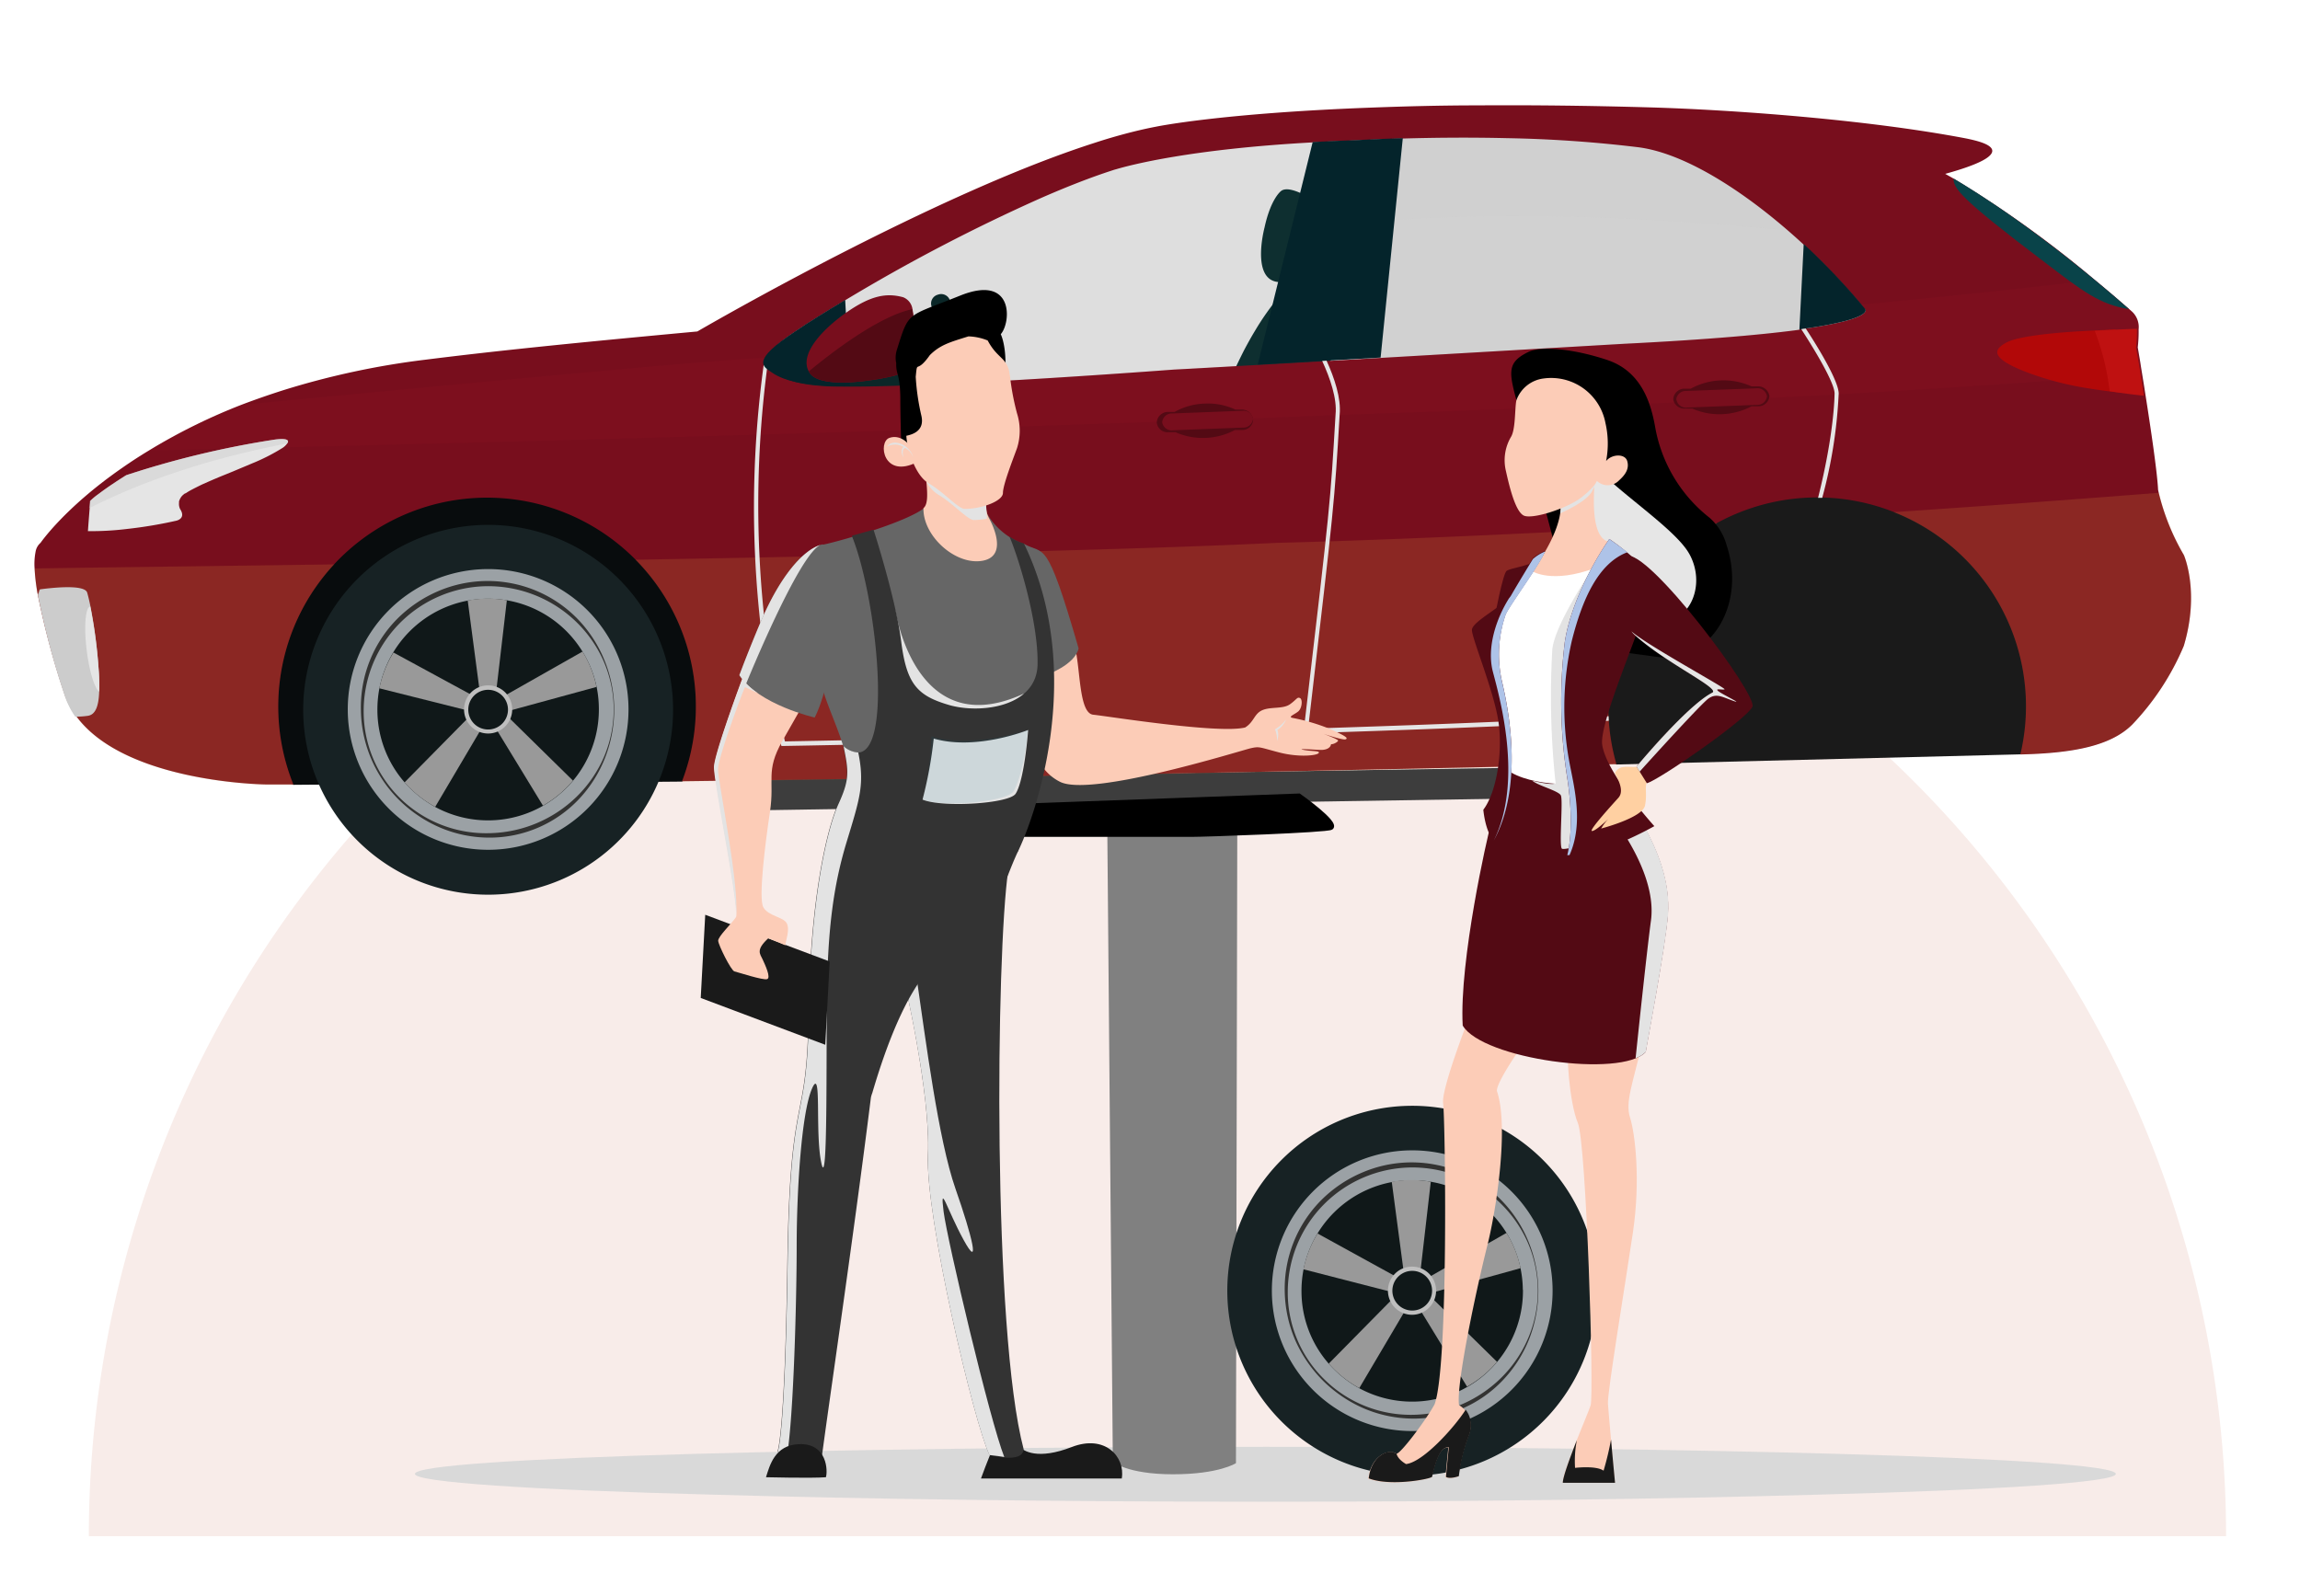 <svg xmlns="http://www.w3.org/2000/svg" viewBox="0 0 326.72 226.77"><defs><style>.cls-1{isolation:isolate;}.cls-2{fill:#f8ece9;}.cls-3{fill:#d9d9d9;}.cls-4{fill:#3d3d3d;}.cls-5{fill:gray;}.cls-6{stroke:#000;stroke-width:0.59px;}.cls-7{fill:#172224;}.cls-8{fill:#9ba1a5;}.cls-9{fill:#101819;}.cls-10{fill:#999;}.cls-11{fill:#bfbfbf;}.cls-12{fill:#333332;}.cls-13,.cls-17,.cls-18,.cls-29,.cls-41{fill:#ccc;}.cls-13{opacity:0.65;}.cls-14{fill:#0b2728;}.cls-15{fill:#0e2f30;}.cls-16{fill:#0a2024;}.cls-17{opacity:0.9;}.cls-18{opacity:0.25;}.cls-18,.cls-24{mix-blend-mode:screen;}.cls-19{fill:#080c0d;}.cls-20{fill:#1a1a1a;}.cls-21{fill:#780e1d;}.cls-22{fill:#04242b;}.cls-23{fill:#e6a042;opacity:0.17;}.cls-23,.cls-27,.cls-29,.cls-32,.cls-34,.cls-40{mix-blend-mode:multiply;}.cls-24{fill:#b1172a;}.cls-24,.cls-40{opacity:0.1;}.cls-25{fill:#b20808;}.cls-26{fill:#bf1111;}.cls-28{fill:#e5e5e5;}.cls-30{fill:#094349;}.cls-31{fill:#530a14;}.cls-32{fill:#e6e6e6;}.cls-33{fill:#fcccb7;}.cls-34{fill:#e3e3e3;}.cls-35{fill:#fff;}.cls-36{fill:#aec3e8;}.cls-37{fill:#ffd0a2;}.cls-38{fill:#666;}.cls-39{fill:#333;}.cls-40{fill:#006486;}.cls-41{opacity:0.45;}</style></defs><g class="cls-1"><g id="Layer_1" data-name="Layer 1"><path class="cls-2" d="M12.62,218.25a151.8,151.8,0,0,1,303.6,0Z"/><path class="cls-3" d="M300.56,209.4c0,1.18-16.46,2.27-42.47,2.95-21.13.6-48.43,1-78.34,1s-57.21-.39-78.34-1c-26-.68-42.47-1.77-42.47-2.95s15.28-2.16,39.76-2.85c21.46-.59,50-1,81.16-1s59.7.39,81.16,1C285.18,207.24,300.56,208.22,300.56,209.4Z"/><rect class="cls-4" x="102.46" y="109.86" width="124.76" height="4.37" transform="translate(-1.72 2.57) rotate(-0.89)"/><path class="cls-5" d="M157.29,117.4l.79,90.27s2,1.78,8.55,1.78,8.94-1.58,8.94-1.58l.19-90.86Z"/><path class="cls-6" d="M146.56,114.42S144,118.6,145,118.6h24.24c2,0,19.27-.6,19.86-1,1-.66-4.56-4.57-4.56-4.57Z"/><path class="cls-7" d="M226.88,183.15a26.27,26.27,0,1,1-26.49-26.05A26.27,26.27,0,0,1,226.88,183.15Z"/><path class="cls-8" d="M220.55,183.2a19.94,19.94,0,1,1-20.11-19.77A19.94,19.94,0,0,1,220.55,183.2Z"/><path class="cls-9" d="M216.34,183.24a15.75,15.75,0,0,1-23.23,14,16.08,16.08,0,0,1-4.34-3.48,15.62,15.62,0,0,1-3.89-10.23,16.13,16.13,0,0,1,.28-3.13,15.74,15.74,0,0,1,15.31-12.73A15.68,15.68,0,0,1,214,175.16a15.7,15.7,0,0,1,2.32,8.08Z"/><path class="cls-10" d="M203.25,167.86l-1.56,13.53-2.2,0-1.79-13.5a15.84,15.84,0,0,1,5.55,0Z"/><path class="cls-10" d="M198.76,181.62l-.81,2-12.79-3.29a15.71,15.71,0,0,1,2-5.09Z"/><path class="cls-10" d="M216,180.17l-12.49,3.45-.84-2L214,175.16A15.42,15.42,0,0,1,216,180.17Z"/><path class="cls-10" d="M212.66,193.48A15.73,15.73,0,0,1,208.4,197l-7.14-11.69L203,184Z"/><path class="cls-10" d="M200.09,185.36l-7,11.85a16.08,16.08,0,0,1-4.34-3.48l9.57-9.71Z"/><path class="cls-11" d="M204,183.34a3.42,3.42,0,1,1-3.45-3.39A3.41,3.41,0,0,1,204,183.34Z"/><path class="cls-9" d="M203.43,183.35a2.82,2.82,0,1,1-2.85-2.8A2.82,2.82,0,0,1,203.43,183.35Z"/><path class="cls-12" d="M218.52,183.22a18.89,18.89,0,0,1-1.25,6.89,18.2,18.2,0,0,1-3.76,5.95,17.44,17.44,0,0,1-12.75,5.48,18.07,18.07,0,0,1-6.93-1.41,18.9,18.9,0,0,1-5.84-3.92,19,19,0,0,1-4-5.81,18.43,18.43,0,0,1-1.49-6.88,17.84,17.84,0,0,1,5.08-12.91,18.35,18.35,0,0,1,5.86-4,17.81,17.81,0,0,1,19.82,3.89,18.23,18.23,0,0,1,3.86,5.89A18.65,18.65,0,0,1,218.52,183.22Zm-.07,0a17.26,17.26,0,0,0-1.47-6.79,17.84,17.84,0,0,0-4-5.64,18,18,0,0,0-12.52-4.93,17.79,17.79,0,0,0-12.36,5.21,17.71,17.71,0,0,0-5.17,12.45A17.25,17.25,0,0,0,188.16,196,17.49,17.49,0,0,0,200.75,201a18.25,18.25,0,0,0,12.44-5.2,17.64,17.64,0,0,0,3.9-5.71A17.13,17.13,0,0,0,218.45,183.22Z"/><polygon class="cls-13" points="190.76 18.45 183.43 54.07 112.75 57.37 103.42 50.3 110.93 43.12 131.66 32.16 154.92 21.92 174.6 18.45 190.76 18.45"/><path class="cls-14" d="M132.34,61.61c-10.17,1.71-23.44,10.18-23.44,10.18-4.3.95-.81-19.86-1.06-20.9l0-.15c4.42-3,12.26-7.26,19.78-7.4C127.59,43.34,127,51.54,132.34,61.61Z"/><path class="cls-14" d="M141,62.09a1.3,1.3,0,0,1-.94,1.58h0a1.3,1.3,0,0,1-1.68-.76l-6.08-19.47a1.3,1.3,0,0,1,.94-1.58h0a1.31,1.31,0,0,1,1.68.76Z"/><path class="cls-14" d="M138.89,56.54c.09.27-.87.81-2.13,1.21h0c-1.27.39-2.36.49-2.45.22l-2.54-8.14c-.09-.27.87-.81,2.13-1.2h0c1.27-.4,2.36-.5,2.45-.23Z"/><polygon class="cls-14" points="122.13 52.78 133.25 49.93 135.59 56.52 123.63 61.47 122.13 52.78"/><path class="cls-15" d="M192.73,44.76c-.44.64-.87,1.3-1.28,2-8.14,13.24-11.9,34.35-13.3,44.38-.11.77-.21,1.53-.3,2.25s-.19,1.57-.25,2.12c-.1.83-.14,1.29-.14,1.29h0l-1.21.08-36.13,2.47-1-8.21A15.39,15.39,0,0,1,135.44,88c-2.83-3.41-1.67-6.37.1-7.11,4-1.67,11.85-3.06,27.57,1.93,1,.31,1.95.63,3,1,0,0,.42-2.53,1-5.66a106.56,106.56,0,0,1,2.4-10.77l.33-1,.22-.64a121.92,121.92,0,0,1,6.64-15.95c.53-1,1.05-1.94,1.59-2.83a37.44,37.44,0,0,1,3.24-4.63,14.45,14.45,0,0,1,2.65-2.53c-.91.13-1.36.17-1.36.17-5.55,1.15-3.19-7.66-3.19-7.66.91-4.19,2.37-5.2,2.37-5.2,1.45-1.09,5.93,2.17,5.93,2.17,6.87,3.92,2.91,8.36,1.91,9.34l-1.29.34C191.43,40.19,192.73,44.76,192.73,44.76Z"/><path class="cls-16" d="M178.15,91.12c-.11.77-.21,1.53-.3,2.25s-.19,1.5-.27,2.14c-.06.48-.11.9-.15,1.27-.09.78-.15,1.25-.15,1.25l-2.32.09-34.87,1.21-1-8.21Z"/><polygon class="cls-17" points="198.04 18.45 193.24 51.85 229.71 50.1 254.94 48.93 262.62 46.8 266.64 45.45 266.99 42.2 257.36 31.96 248.41 25.36 240.18 21.92 231.63 18.45 198.04 18.45 198.04 18.45"/><path class="cls-18" d="M191.12,32.1s25.92-4.92,87.77,3.54L260.31,22.9,242.81,19,217.3,17.12H193.23Z"/><polygon class="cls-19" points="35.52 108.27 41.68 111.5 96.88 111.04 101.4 108.27 103.42 100.86 101.69 87.52 95.74 78.54 87.38 72.32 72.2 68.74 57.63 69.89 46.79 77.12 39.85 86.08 37.54 93.27 35.52 108.27"/><polygon class="cls-20" points="224.21 105.73 229.62 108.61 287.01 107.17 290.09 105.13 292.11 98.78 290.96 90.12 286.99 83.6 282.87 75.39 276.17 70.18 270.31 68.74 259.78 68.74 249.61 68.74 242.52 70.18 234.03 75.09 230.56 82.75 226.52 89.14 224.21 105.73"/><path class="cls-21" d="M310.22,78.85A32.56,32.56,0,0,1,306.65,70c-.06-.26-.09-.41-.09-.41-.11-2.46-1.06-8.86-1.84-13.8-.15-1-.3-1.88-.43-2.69l-.13-.78-.11-.71q-.06-.39-.12-.72l-.13-.77-.07-.42-.06-.34a19.72,19.72,0,0,0,.12-2.56,3,3,0,0,0-.94-2.54l-.33-.29-.08-.07c-1.7-1.49-3.35-2.89-4.92-4.18a155.07,155.07,0,0,0-20.06-14.38l-1.14-.64.33-.09c3.94-1.11,5.67-2,6.18-2.71,1-1.34-2.49-2-3.43-2.21-14.25-2.74-33.61-4.1-44.89-4.43-9.12-.26-17.24-.34-24.43-.29-5.71,0-10.82.15-15.37.32C173.31,16.09,164.2,18,164.2,18c-2,.38-4.12.91-6.38,1.57-.82.24-1.67.51-2.53.79-3.56,1.15-7.36,2.57-11.23,4.16-21.36,8.78-45,22.57-45,22.57C80.6,48.8,70,49.9,60.37,51.11A113.69,113.69,0,0,0,40.2,55.45c-2,.64-3.93,1.31-5.75,2A83.26,83.26,0,0,0,21.16,64l-.15.09c-1.32.8-2.54,1.6-3.68,2.4C9.17,72.14,5.76,77.12,5.76,77.12a2.14,2.14,0,0,0-.71,1.29,9,9,0,0,0-.14,2.3,28.4,28.4,0,0,0,.4,3.48,114.33,114.33,0,0,0,3.92,14.6,11.6,11.6,0,0,0,1.39,2.66c6.78,9.81,27.21,10,27.21,10h3.85a29.66,29.66,0,1,1,55.2-.46c31.67-.4,76-1.11,132.74-2.43A29.67,29.67,0,1,1,287,107.18h.19c7.24-.19,12.63-1.18,15.7-4.24a36.86,36.86,0,0,0,7.32-11.17C312.53,84.05,310.22,78.85,310.22,78.85Zm-54.61-32c-5.13.69-13,1.4-25,2l-34.47,2-17.46,1c-5.27.29-9.56.54-11.95.66,0,0-32,2.43-46,2.42-1.65,0-3,0-4.12-.11-1.93-.13-5.58-.58-7.32-2.5,0,0-1-.33-.43-1.47.37-.8,1.47-2,4.09-3.73,2-1.36,4.44-2.87,7.1-4.46a254.88,254.88,0,0,1,27.88-14.55c3.59-1.57,7-2.91,10.13-3.92,0,0,.16-.06.5-.15,2.06-.61,10.67-2.87,27.9-3.81,2-.11,4.17-.21,6.43-.28,0,0,2.44-.15,6.37-.27h0c3.85-.11,9.11-.19,14.9-.05a180.94,180.94,0,0,1,18.57,1.29c6.92.89,15.78,6.72,23.44,13.79a93.44,93.44,0,0,1,8.18,8.57c.16.18.31.38.47.56C264.87,43.79,266.94,45.25,255.61,46.8Z"/><path class="cls-22" d="M199.27,19.63,196.12,50.8l-17.46,1,7.81-31.62c2-.11,4.17-.21,6.43-.28C192.9,19.9,195.34,19.75,199.27,19.63Z"/><path class="cls-22" d="M256.51,46.67c10.32-1.5,8.36-2.88,8.36-2.88a94.21,94.21,0,0,0-8.65-9.13l-.61,12.14.26,0Z"/><path class="cls-23" d="M181.44,77.12s22.91-.49,62.5-2.79a29.68,29.68,0,0,0-14.32,34.28c-56.74,1.32-101.07,2-132.74,2.43a29.7,29.7,0,0,0-6.61-31.52C125.1,78.92,161.25,78.1,181.44,77.12Z"/><path class="cls-24" d="M304.29,53.12C253.4,57.07,222,57.78,189,59,112.84,62,21.12,64,21.16,64a83.26,83.26,0,0,1,13.29-6.5c45.69-4.35,66.92-6.34,74.42-6.67-.53,1.14.43,1.47.43,1.47,1.74,1.92,5.39,2.37,7.32,2.5,1.07.08,2.47.11,4.12.11,14,0,46-2.42,46-2.42,2.39-.12,6.68-.37,11.95-.66l17.46-1,34.47-2c12-.6,19.89-1.31,25-2,11.33-1.55,9.26-3,9.26-3-.16-.18-.31-.38-.47-.56,13-1.22,23.91-2.4,33.12-3.49,1.57,1.29,3.22,2.69,4.92,4.18l.08.07.33.29a3,3,0,0,1,.94,2.54,19.72,19.72,0,0,1-.12,2.56l.06.34.07.42.13.77.12.72.11.71Z"/><path class="cls-23" d="M47.48,80.18a29.64,29.64,0,0,0-5.8,31.32H37.83s-20.43-.24-27.21-10a11.6,11.6,0,0,1-1.39-2.66,114.33,114.33,0,0,1-3.92-14.6,28.4,28.4,0,0,1-.4-3.48C13,80.63,28.58,80.45,47.48,80.18Z"/><path class="cls-25" d="M301.45,55.81c-1.7-.17-3.25-.39-4.62-.61a44.27,44.27,0,0,1-7.65-1.86c-7.32-2.52-5.62-3.83-4.27-4.62s5.27-1.32,9.91-1.62c1.81-.11,3.74-.21,5.7-.28a19.72,19.72,0,0,1-.12,2.56S300.88,52.21,301.45,55.81Z"/><path class="cls-26" d="M304.55,56.22c-1.79-.18-3.42-.41-4.87-.65A35.32,35.32,0,0,0,297.56,47c1.9-.12,3.95-.22,6-.29a22.19,22.19,0,0,1-.13,2.69S304,52.42,304.55,56.22Z"/><g class="cls-27"><path class="cls-28" d="M228.5,101.75c-35.47,2.1-112.21,3.5-117,3.58A150.88,150.88,0,0,1,109,52.08c.09-.64.16-1,.16-1l-.37-.07-.19,0a149.48,149.48,0,0,0,2.34,54.74l.06.23h.23c.82,0,80.84-1.44,117.3-3.58Z"/></g><path class="cls-29" d="M14.09,98.26c-.07,2.07-.53,3.3-1.64,3.44a12.79,12.79,0,0,1-1.76.12A11.79,11.79,0,0,1,9.3,99.16a113.25,113.25,0,0,1-3.91-14.6c0-.16.09-.31.14-.45s0-.14.15-.38c1.79-.24,6.38-.74,6.71.48.18.64.33,1.29.47,2A70.42,70.42,0,0,1,14,94.92,29.09,29.09,0,0,1,14.09,98.26Z"/><path class="cls-28" d="M14.09,98.26c-.65-.45-1.4-2.87-1.77-5.85-.42-3.36-.19-6.16.5-6.24h0A70.67,70.67,0,0,1,14,94.92,29.17,29.17,0,0,1,14.09,98.26Z"/><path class="cls-22" d="M120.74,54.88c-1.65,0-3,0-4.12-.11-2.15-.17-5.07-.54-6.9-1.8-1.33-.91-3.17-1.64,3.24-5.9,2-1.36,4.44-2.87,7.1-4.46Z"/><path class="cls-23" d="M310.22,91.76a36.86,36.86,0,0,1-7.32,11.17c-3.07,3.06-8.46,4-15.7,4.24H287a29.66,29.66,0,0,0-18-34.41c11.6-.78,24.2-1.69,37.68-2.75a32.56,32.56,0,0,0,3.57,8.83S312.53,84.05,310.22,91.76Z"/><path class="cls-30" d="M302.44,43.92c-4.16-.64-6.65-2.58-12-6.67-12.23-9.25-12.91-10.5-12.94-11.89C280.58,27.17,289.88,32.92,302.44,43.92Z"/><path class="cls-31" d="M176.44,58.19l-.95,0a9.19,9.19,0,0,0-4.36-.85,9.3,9.3,0,0,0-4.27,1.18l-1,0a1.6,1.6,0,0,0-1.54,1.5A1.55,1.55,0,0,0,166,61.41l1,0a9.47,9.47,0,0,0,4.25.8,9.59,9.59,0,0,0,4.17-1.12l1.06,0a1.53,1.53,0,0,0,1.53-1.43A1.59,1.59,0,0,0,176.44,58.19Z"/><path class="cls-21" d="M165.09,60a1.37,1.37,0,0,0,1.54,1.13l9.91-.38A1.38,1.38,0,0,0,178,59.48h0a1.37,1.37,0,0,0-1.54-1.12l-9.91.38A1.37,1.37,0,0,0,165.09,60Z"/><path class="cls-31" d="M249.8,54.89l-1,0a9.69,9.69,0,0,0-8.63.33l-.95,0a1.59,1.59,0,0,0-1.53,1.5,1.54,1.54,0,0,0,1.64,1.32l1.05,0a9.52,9.52,0,0,0,4.25.8,9.63,9.63,0,0,0,4.18-1.12l1,0a1.56,1.56,0,0,0,1.54-1.44A1.61,1.61,0,0,0,249.8,54.89Z"/><path class="cls-21" d="M238.15,56.78a1.35,1.35,0,0,0,1.54,1.12l9.9-.38A1.36,1.36,0,0,0,251,56.29h0a1.36,1.36,0,0,0-1.54-1.12l-9.9.37a1.37,1.37,0,0,0-1.45,1.24Z"/><g class="cls-27"><path class="cls-28" d="M256.51,46.67c1.14,1.73,4.92,7.67,4.67,9.44a67.92,67.92,0,0,1-2.33,14.62h-.59c2.32-9.23,2.34-14.61,2.34-14.67.21-1.47-3.23-7-4.73-9.3Z"/></g><g class="cls-27"><path class="cls-28" d="M188.44,51.24c1.12,2.45,2.09,5.36,1.86,7.68-.74,12.6-.81,13.15-4.19,42.11l-.32,2.71-.58-.06.32-2.72c3.4-29.06,3.44-29.3,4.19-42.09.23-2.24-.78-5.16-1.9-7.59Z"/></g><path class="cls-21" d="M129.6,48.14a16.15,16.15,0,0,1-.71,2.84c-.1.29-.22.56-.33.81-.38.82-.81,1.38-1.24,1.51-1.95.57-10.6,2.18-12.29-.3a1.42,1.42,0,0,1-.14-.23c-1.36-2.47,1.93-6,5.41-8.42s5.69-2.75,8-2.12a2.13,2.13,0,0,1,1.32,1.7A10.94,10.94,0,0,1,129.6,48.14Z"/><path class="cls-31" d="M129.6,48.14a16.15,16.15,0,0,1-.71,2.84c-.1.29-.22.56-.33.81-.38.82-.81,1.38-1.24,1.51-1.95.57-10.6,2.18-12.29-.3a1.42,1.42,0,0,1-.14-.23c2.87-2.38,9.81-7.81,14.68-8.84A10.94,10.94,0,0,1,129.6,48.14Z"/><path d="M215.93,58.8c-1.48-5.63-2.25-7.14,1.2-8.81,1.77-.85,6.36-.46,11.18,1.15s6.18,6.06,6.79,9.42a21,21,0,0,0,7.75,13,8,8,0,0,1,2.42,3.9c2.84,8.58-2.42,16.88-9.89,15.86l-7.88-1.07c-3.44-2.09-6.89-4.77-6.37-7.76s-.44-7.64-.44-7.64Z"/><path class="cls-32" d="M225.88,65.43c3.07,3.91,11.79,9.39,14,13.11l.16.28c2.16,4.05.28,9-3.47,9.43l-8,.94c-3.93-3.68-4.33-4.84-4.3-8.93a26.3,26.3,0,0,0-1.06-7.41l-.68-5.75Z"/><path class="cls-33" d="M233.18,148.54c-1.22,5.37-2.34,8-1.63,10.23s1.52,8.82.41,16.32-3.65,22.8-3.55,24.32,1,11.25,1,11.25H222c-.1-1.52,3.44-9.42,3.95-11s-.61-37.3-1.82-40.14-1.73-10.54-1.22-10.74S233.18,148.54,233.18,148.54Z"/><path class="cls-33" d="M208.75,144.38s-4.05,10.34-3.75,12.37.81,37.39-1.22,42.77c-1.21,2.23-4.91,7.14-5.42,7-1.22-.76-3.6.4-4,3.55,3,1.16,8.56.15,9-.21.45-1.87,1.11-4.35,2.38-4.2-.1.86-.41,4.2-.41,4.2.56.36,1.83-.1,1.83-.1a26.23,26.23,0,0,1,1.47-5.88,3.39,3.39,0,0,0-1.37-4.25c-.46-3,2.64-17.23,4-22.6s3.05-16.93,1.42-21.9c-.5-.91,3.75-6.89,3.75-6.89Z"/><path class="cls-20" d="M224,204.59a15.24,15.24,0,0,0-.26,3.95s3-.36,4.05.4a42.16,42.16,0,0,0,1.06-4.42c.27,3,.57,6.14.57,6.14H222C222,209.84,223,207.15,224,204.59Z"/><path class="cls-20" d="M199.73,208c2.46-.28,6.92-5.28,8.47-7.72a3.64,3.64,0,0,1,.5,3.56,26.23,26.23,0,0,0-1.47,5.88s-1.27.46-1.83.1c0,0,.31-3.34.41-4.2-1.27-.15-1.93,2.33-2.38,4.2-.46.36-6,1.37-9,.21.3-2.67,2.06-3.91,3.33-3.76l.62.21S198.41,207.22,199.73,208Z"/><path class="cls-31" d="M233.38,117.12c2.23,3.95,3.85,8.31,3.55,12.77s-3.15,19.25-3.15,19.56c-3.44,3.75-23.21,1-26-3.75-.51-9.22,3.54-27.06,3.95-28.38s1.82-8.82,1.82-8.82l12.27-.3Z"/><path class="cls-31" d="M218.21,79.62c-1.08.81-3.65,1.08-4.19,1.48s-1.69,6.56-1.69,6.56l3.38-.68s2-.4,2-1.35S218.21,79.62,218.21,79.62Z"/><path class="cls-33" d="M226.53,68.4c-.35,4.43,0,8.08,2,8.58a4.3,4.3,0,0,1-.91,4.87,20.15,20.15,0,0,1-3.19,1.37,10.6,10.6,0,0,1-2.94.4c-1.88.1-3.7.1-3.7.1l-.1-2.58c1.21-1.73,4.86-7,3.85-10.64C221.62,67.45,226.53,68.4,226.53,68.4Z"/><path class="cls-34" d="M221.52,70.5c.1-3,5-2.1,5-2.1,0,.2,0,.4,0,.6s-.19.41-.27.62c-.48,1.17-2.62,2.41-4.61,3.31A5.79,5.79,0,0,0,221.52,70.5Z"/><path class="cls-35" d="M226.64,80.68c-6.23,2.33-9,.46-9,.46-1.47,2.38-5,5.67-5.53,7.35s.31,8.66.41,9.17S214,109.31,214,109.31c3.45,2.64,11.66,2.33,11.86,1.52S225,88,225,88Z"/><path class="cls-34" d="M221.86,120.56c-.41-.47.2-6.89-.14-7.56s-3.38-1.42-4.05-2.1c0,0,2.43.68,3.31.41a115.58,115.58,0,0,1-.47-19.06c.3-2.75,3.22-7.61,5.59-11.38l.54-.19L225,88s.72,14.32.9,20.27l7.51,8.82c2.23,3.95,3.85,8.31,3.55,12.77s-3.15,19.25-3.15,19.56a3.82,3.82,0,0,1-1.47.92c.5-4.78,1.62-15.36,2.18-19.54.75-5.47-3.24-11.35-3.85-12.43C230.64,118.4,222.26,121,221.86,120.56Z"/><path class="cls-31" d="M228.61,76.58c-2.78,4-5.62,9.88-6.33,14.64a69.74,69.74,0,0,0,.35,19.31c1.12,7.3,0,11,0,11,4.57.3,12.37-4.16,12.37-4.16-2.43-2.74-6.89-8.21-7.4-11.55s6.39-18.45,6.49-21A9.85,9.85,0,0,0,232.8,80,29.1,29.1,0,0,0,228.61,76.58Z"/><path class="cls-36" d="M222.28,91.22c.71-4.76,3.55-10.69,6.33-14.64,0,0,1.36.92,2.56,1.88-4.12,1.54-6.41,6.69-7.89,12.58a42.57,42.57,0,0,0-.41,16.89c.64,3.57,2.18,8.88.08,13.56h-.32s1.12-3.65,0-11A69.74,69.74,0,0,1,222.28,91.22Z"/><path class="cls-31" d="M219.49,78.27c-.81,2-5,7.63-5.61,9a17.43,17.43,0,0,0-.54,9.46c.95,4,3.11,14.8-1.14,22.63-1.22-1.14-1.49-4.32-1.49-4.32,1.89-2.5,2.77-8.11,2.16-12.43s-3.78-11.89-3.78-13.11,4.66-3.45,5.54-5,3.11-5.2,3.11-5.2A6.32,6.32,0,0,1,219.49,78.27Z"/><path class="cls-36" d="M212.2,119.41c4.25-8.58.74-20.6-.14-24s.47-7.5,2.3-10.41c0,0,0,0,0,0a2.82,2.82,0,0,0,.28-.38c.88-1.55,3.11-5.2,3.11-5.2a6.32,6.32,0,0,1,1.75-1.08c-.81,2-5,7.63-5.61,9a17.43,17.43,0,0,0-.54,9.46C214.29,100.77,216.45,111.58,212.2,119.41Z"/><path class="cls-32" d="M226.46,67.73l-4.24.25-.43.2-.11,1.26a19.88,19.88,0,0,1,.46,2C224.3,70.78,226.46,67.73,226.46,67.73Z"/><path class="cls-33" d="M219.28,53.77a4.72,4.72,0,0,0-3.88,3.12c-.23,1.18-.1,4-.73,5.13a6.54,6.54,0,0,0-.75,4.9c.5,2.25,1.33,5.68,2.5,6.31s6.22-1,8.21-2.55,2.21-2.36,2.21-2.36a2.23,2.23,0,0,0,3.16-.08c.89-.8,1.47-1.65,1.15-2.74s-2.2-1-3,0a13,13,0,0,0-.09-5.39A7.85,7.85,0,0,0,219.28,53.77Z"/><path class="cls-37" d="M233,108.68c-.63.54-1.54.1-2.66.34a1.48,1.48,0,0,0-.94.85c.83,1.48,1.19,2.7.49,3.48s-4.25,4.66-3.75,4.71,2.31-1.7,2.31-1.7a7,7,0,0,0-1,1.35s5.85-1.52,6.22-3.25-.16-3,.43-3.47.46-1.76.46-1.76Z"/><path class="cls-31" d="M231,79c-3.18,2.92-2.67,7.47,1,11,4.21,4,12.44,7.79,11.24,8.4-3.61,1.85-10.77,10.51-10.77,10.51.61,1,1.47,2.36,1.47,2.36,1.71-.42,14.26-9.15,15-10.87S234,77.75,231,79Z"/><path class="cls-32" d="M244.06,98.17c-.5-.43.64-.11.92-.24s-11-6.25-13.24-8.24A3.83,3.83,0,0,0,232,90c4.21,4,12.44,7.79,11.24,8.4-3.61,1.85-10.77,10.51-10.77,10.51l.44.72c1.88-2.09,8.87-9.78,9.81-10.41,1.1-.73,1.79-.26,3.46.34S244.55,98.6,244.06,98.17Z"/><path class="cls-33" d="M152.74,92.12c.74,3.1.54,9.22,2.56,9.42s17.88,2.76,21.58,1.81c1.28-.8,1.26-1.95,2.45-2.46s2.93-.13,3.92-.84,1-1.06,1.41-.88.3,1.46-.25,1.91-1.49.76-.81.91a28,28,0,0,1,5.44,1.62c2.05.93,2.55,1.26,2.1,1.43s-4.42-1.21-3.76-1,2.75,1,2.7,1.19-.66.53-1,.5c-.07.48-.6.84-1.53.81s-3.56-.23-2.35,0,2.37.1,2.12.45-2.79.64-5.61-.09-2.76-.89-4.07-.59-22.64,7-27.07,4.76-4.17-7.94-4.17-7.94L146,93.94Z"/><path class="cls-34" d="M182.69,102.2a4.89,4.89,0,0,1-1.58,1.41,3.73,3.73,0,0,1,.29,1.68,2.31,2.31,0,0,0,.06-1.59A3.07,3.07,0,0,0,182.69,102.2Z"/><path class="cls-38" d="M145.41,77.24c3,1.71,3.17-1.19,7.81,14.88-.54,2.36-4.58,3.77-4.58,3.77Z"/><path class="cls-38" d="M131.5,72c-2.56,2.29-14.06,5.38-14.66,5.38-2,3.63-1.28,16.68.27,21.32s4.5,9.88,2.89,13.78a10.18,10.18,0,0,0,.4,7.8c2.29,3.09,17.82,6,24.21.67,3-10,4.64-16.74,5-24s-4.17-19.66-4.17-19.66a9.84,9.84,0,0,1-5.31-4.46A71.79,71.79,0,0,1,131.5,72Z"/><path class="cls-33" d="M131.6,68.44c.18,2,.18,3.24-.42,3.75-.1,4,4.64,8.22,8.47,7.46s.91-5.9.91-5.9a4.15,4.15,0,0,1-.51-2.22Z"/><path class="cls-34" d="M127.19,86.71c.61,3.53,4.29,18.26,18.21,11.85.81,3.08-5.35,4.24-5.55,4.24l-6.91.2s-5-1.56-5.24-1.81a13.63,13.63,0,0,1-1.06-4.39C126.69,95.49,127.19,86.71,127.19,86.71Z"/><path class="cls-20" d="M141.22,205.36c-.88,1.93-1.87,4.69-1.87,4.69h20c.52-3.07-2.37-6.31-7.11-4.47s-6.93.66-7.54-.22S141.22,205.36,141.22,205.36Z"/><path class="cls-39" d="M143.23,123.58c-1.75,11.83-2.26,65.49,2.18,82.3-.14,2.15-4.85.81-4.85.81-2.15-4.3-9.14-33.89-8.74-42.63s-3.49-25.28-3.49-25.28l12.37-19Z"/><path class="cls-34" d="M142.66,207c-.58-.12-2.1-.28-2.1-.28-2.15-4.3-9.14-33.89-8.74-42.63.34-7.17-2.23-19.57-3.16-23.81.81-.69,1.55-1.34,1.55-1.34,1.28,8.74,3.09,23,5.51,29.92s3.57,11.7,1.15,7.27-3.36-8.27-2.83-4C134.55,176.16,140.62,201.84,142.66,207Z"/><path d="M142.77,53.13c.3-3.88-.61-5.65-.61-5.65,1.47-1.66,1.92-8.57-5.75-5.49s-7.26,2.13-9,7.69a3.65,3.65,0,0,0-.1,1.9c-.05,1.72.53,1.4.58,4.88,0,3.06.15,7.11.15,7.11l3.28.51s3.23-3.73,3.58-4.44S142.77,53.13,142.77,53.13Z"/><path class="cls-34" d="M139.94,70.78a21.7,21.7,0,0,1,.25,2.91,10,10,0,0,1-1.86.19c-.86,0-3-2.42-5.09-3.63a4.92,4.92,0,0,1-1.64-1.81c0-.83-.08-1.44-.08-1.44Z"/><path class="cls-33" d="M140.3,48.37c1.38,2.58,2.63,2.36,3.08,4.49,0,.2.07.39.09.58a36,36,0,0,0,1,5.29,8.17,8.17,0,0,1,0,4.94c-.55,1.52-2,5.2-2,6.36s-3,2.27-5.45,2.27c-.86,0-3-2.42-5.09-3.63s-3.13-5.3-3.18-6.76c.7-.15,2.64-.6,2.14-2.82a32.49,32.49,0,0,1-.81-5.56c.26-2.59,0-.24,2-3.07,1.45-1.46,2.86-1.85,5.49-2.67A7.79,7.79,0,0,1,140.3,48.37Z"/><path class="cls-33" d="M130.34,65.62c-.61-2.45-2.32-4-4-3.41S125.47,68.14,130.34,65.62Z"/><path class="cls-34" d="M126,63.46c.88-1.32,3.38-.18,3.74,1.59a2.4,2.4,0,0,0-1.16-1.41c-.6.24-.24,1.35-.24,1.35-.3-.5-.4-1.18,0-1.49A2.29,2.29,0,0,0,126,63.46Z"/><path class="cls-39" d="M121,76.12c3.83,9.38,6.46,36.11-1.21,29.86.71,3.53.91,4.64-.7,8.17s-4,13.41-4.24,29.95-2.62,9.88-3,35.1-1.41,27-1.41,27c2,1.61,6.2,1.61,6.2,1.61.6-5,4.54-31.55,7.07-51.85a3.81,3.81,0,0,1,.2-.68c3.43-11.7,7.51-19.08,12-20.29s6.59-9.68,8.74-14.12,9.83-25,.8-43.66a6.73,6.73,0,0,1-2.06-1c1.29,3,4.12,12.14,4,18.19s-8.17,7.06-12.61,5.75-6-2.93-6.76-9-3.93-15.89-3.93-15.89C123.46,75.42,121,76.12,121,76.12Z"/><path class="cls-34" d="M119.83,106c.71,3.53.91,4.64-.7,8.17s-4,13.41-4.24,29.95-2.62,9.88-3,35.1-1.41,27-1.41,27a7.67,7.67,0,0,0,1.28.83c1-5.73,1.41-23,1.41-30,0-7.8.67-18.83,2.15-22.33s.41,6.06,1.35,10.49.67-14.92.8-24.07.91-15.31,2.79-21.5,2.58-8.22,1.66-12.73A3.39,3.39,0,0,1,119.83,106Z"/><polygon class="cls-20" points="117.23 148.43 99.54 141.78 100.18 129.96 117.86 136.6 117.23 148.43"/><path class="cls-33" d="M105.71,95.79c-.81,2.12-4.13,11.19-4.23,13.11s3.71,20.49,3.06,21.42-2.54,2.73-2.52,3.33,1.84,4.26,2.31,4.36,4.09,1.3,4.65,1.09-.28-2-.65-2.8-1-1.34.81-3c.89.34,2.42,1,2.42,1,.07-.77.67-2.22.2-3.13s-2.62-1-3.33-2.28.27-9.08.95-13.59-.68-5.71,1.74-10,3.16-5.52,3.16-5.52Z"/><path class="cls-38" d="M116.84,77.33c-2.46.56-5.84,4.09-8.81,11.1-1.81,4.28-3,7.51-3,7.51,2.77,4.19,10.7,6,10.7,6,1.67-3.23,3-10.24,3.47-16.59S116.84,77.33,116.84,77.33Z"/><path class="cls-34" d="M132.64,104.93c6.05,1.75,13.41-1.22,13.41-1.22-.23,3.06-.84,7.65-1.78,9.06s-10.39,2-13.22.83A60.25,60.25,0,0,0,132.64,104.93Z"/><path class="cls-40" d="M132.3,104.63c6.06,1.75,13.72-.94,13.72-.94-.23,3.06-1.14,7.36-2.08,8.77s-10.06,2.32-12.88,1.11A40.69,40.69,0,0,0,132.3,104.63Z"/><polygon class="cls-34" points="104.54 130.32 104.54 130.32 104.54 130.32 104.54 130.32"/><path class="cls-34" d="M116.56,77.41c-2.42.74-5.67,4.27-8.53,11-1.81,4.28-3,7.51-3,7.51q.18.27.39.54c-1.09,2.93-3.88,10.67-4,12.42s3.16,17.78,3.14,20.92C105,125.59,102,111,102,109.27s3.73-11.61,3.82-11.63,1.5.73,1.76.78A10.17,10.17,0,0,1,106,97.11S113.46,78.74,116.56,77.41Z"/><path class="cls-20" d="M117.32,209.87c-2,.16-8.51,0-8.51,0,.53-1.66,1.24-4.56,4.66-4.7C117.58,205,117.59,209.07,117.32,209.87Z"/><path class="cls-7" d="M95.61,100.57a26.27,26.27,0,1,1-26.49-26A26.27,26.27,0,0,1,95.61,100.57Z"/><path class="cls-8" d="M89.28,100.62A19.94,19.94,0,1,1,69.17,80.85,19.94,19.94,0,0,1,89.28,100.62Z"/><path class="cls-9" d="M85.07,100.66a15.74,15.74,0,0,1-23.22,14,16,16,0,0,1-4.35-3.48,15.68,15.68,0,0,1-3.89-10.23,16.13,16.13,0,0,1,.28-3.13A15.75,15.75,0,0,1,69.2,85.06a15.89,15.89,0,0,1,2.78.22,15.71,15.71,0,0,1,10.77,7.3,15.42,15.42,0,0,1,2,5A15.6,15.6,0,0,1,85.07,100.66Z"/><path class="cls-10" d="M72,85.28,70.42,98.81l-2.2,0-1.78-13.5a15.65,15.65,0,0,1,2.76-.27A15.89,15.89,0,0,1,72,85.28Z"/><path class="cls-10" d="M67.49,99l-.81,2L53.89,97.79a15.71,15.71,0,0,1,2-5.09Z"/><path class="cls-10" d="M84.74,97.59,72.25,101l-.84-2,11.34-6.43A15.42,15.42,0,0,1,84.74,97.59Z"/><path class="cls-10" d="M81.39,110.9a15.73,15.73,0,0,1-4.26,3.56L70,102.77l1.73-1.36Z"/><path class="cls-10" d="M68.82,102.78l-7,11.85a16,16,0,0,1-4.35-3.48l9.57-9.71Z"/><path class="cls-11" d="M72.76,100.76a3.42,3.42,0,1,1-3.45-3.39A3.41,3.41,0,0,1,72.76,100.76Z"/><path class="cls-9" d="M72.16,100.77A2.82,2.82,0,1,1,69.31,98,2.82,2.82,0,0,1,72.16,100.77Z"/><path class="cls-12" d="M87.25,100.64A18.89,18.89,0,0,1,86,107.53a18.2,18.2,0,0,1-3.76,6A17.44,17.44,0,0,1,69.49,119a17.89,17.89,0,0,1-6.93-1.41,18.34,18.34,0,0,1-3.11-1.69,18.35,18.35,0,0,1-6.68-8,18.25,18.25,0,0,1-1.5-6.88A17.84,17.84,0,0,1,56.35,88a18.51,18.51,0,0,1,5.86-4A17.84,17.84,0,0,1,82,87.88a18.36,18.36,0,0,1,3.85,5.89A18.65,18.65,0,0,1,87.25,100.64Zm-.07,0a17.26,17.26,0,0,0-1.47-6.79,17.84,17.84,0,0,0-4-5.64,18,18,0,0,0-12.52-4.93,17.73,17.73,0,0,0-17.53,17.66,17.25,17.25,0,0,0,5.23,12.51,17.45,17.45,0,0,0,12.59,4.92,18.24,18.24,0,0,0,12.45-5.2,17.79,17.79,0,0,0,3.9-5.71A17.29,17.29,0,0,0,87.18,100.64Z"/><path class="cls-28" d="M40.8,63a2.47,2.47,0,0,1-.64.62,27.89,27.89,0,0,1-4.36,2.22h0l0,0-.78.33-.67.28-1,.42-.7.29-1.36.55-.88.37-.85.37-.81.36c-.52.25-1,.49-1.46.73s-.65.37-.93.55l-.07,0-.15.11-.12.1a1.69,1.69,0,0,0-.42.53.31.31,0,0,0-.05.1,2,2,0,0,0-.12.31s0,.08,0,.13v.09a1.66,1.66,0,0,0,.1.73.89.89,0,0,0,.08.17c.85,1.35-.58,1.62-.58,1.62a62.88,62.88,0,0,1-7,1.17,42.62,42.62,0,0,1-5.54.31c.08-1.17.17-2.28.25-3.31l.09-1h0A9.54,9.54,0,0,1,14,70.18c1.32-1,2.63-1.85,3.93-2.67a131.24,131.24,0,0,1,20.72-5C40.94,62.14,41.11,62.6,40.8,63Z"/><path class="cls-41" d="M40.8,63c-4.22.81-8,1.74-11.5,2.75h0c-2.73.8-5.22,1.63-7.46,2.46h0l-.53.2c-2,.75-3.75,1.5-5.35,2.22-1.21.54-2.3,1.07-3.3,1.57l.09-1h0A9.54,9.54,0,0,1,14,70.18c1.32-1,2.63-1.85,3.93-2.67a131.24,131.24,0,0,1,20.72-5C40.94,62.14,41.11,62.6,40.8,63Z"/></g></g></svg>
